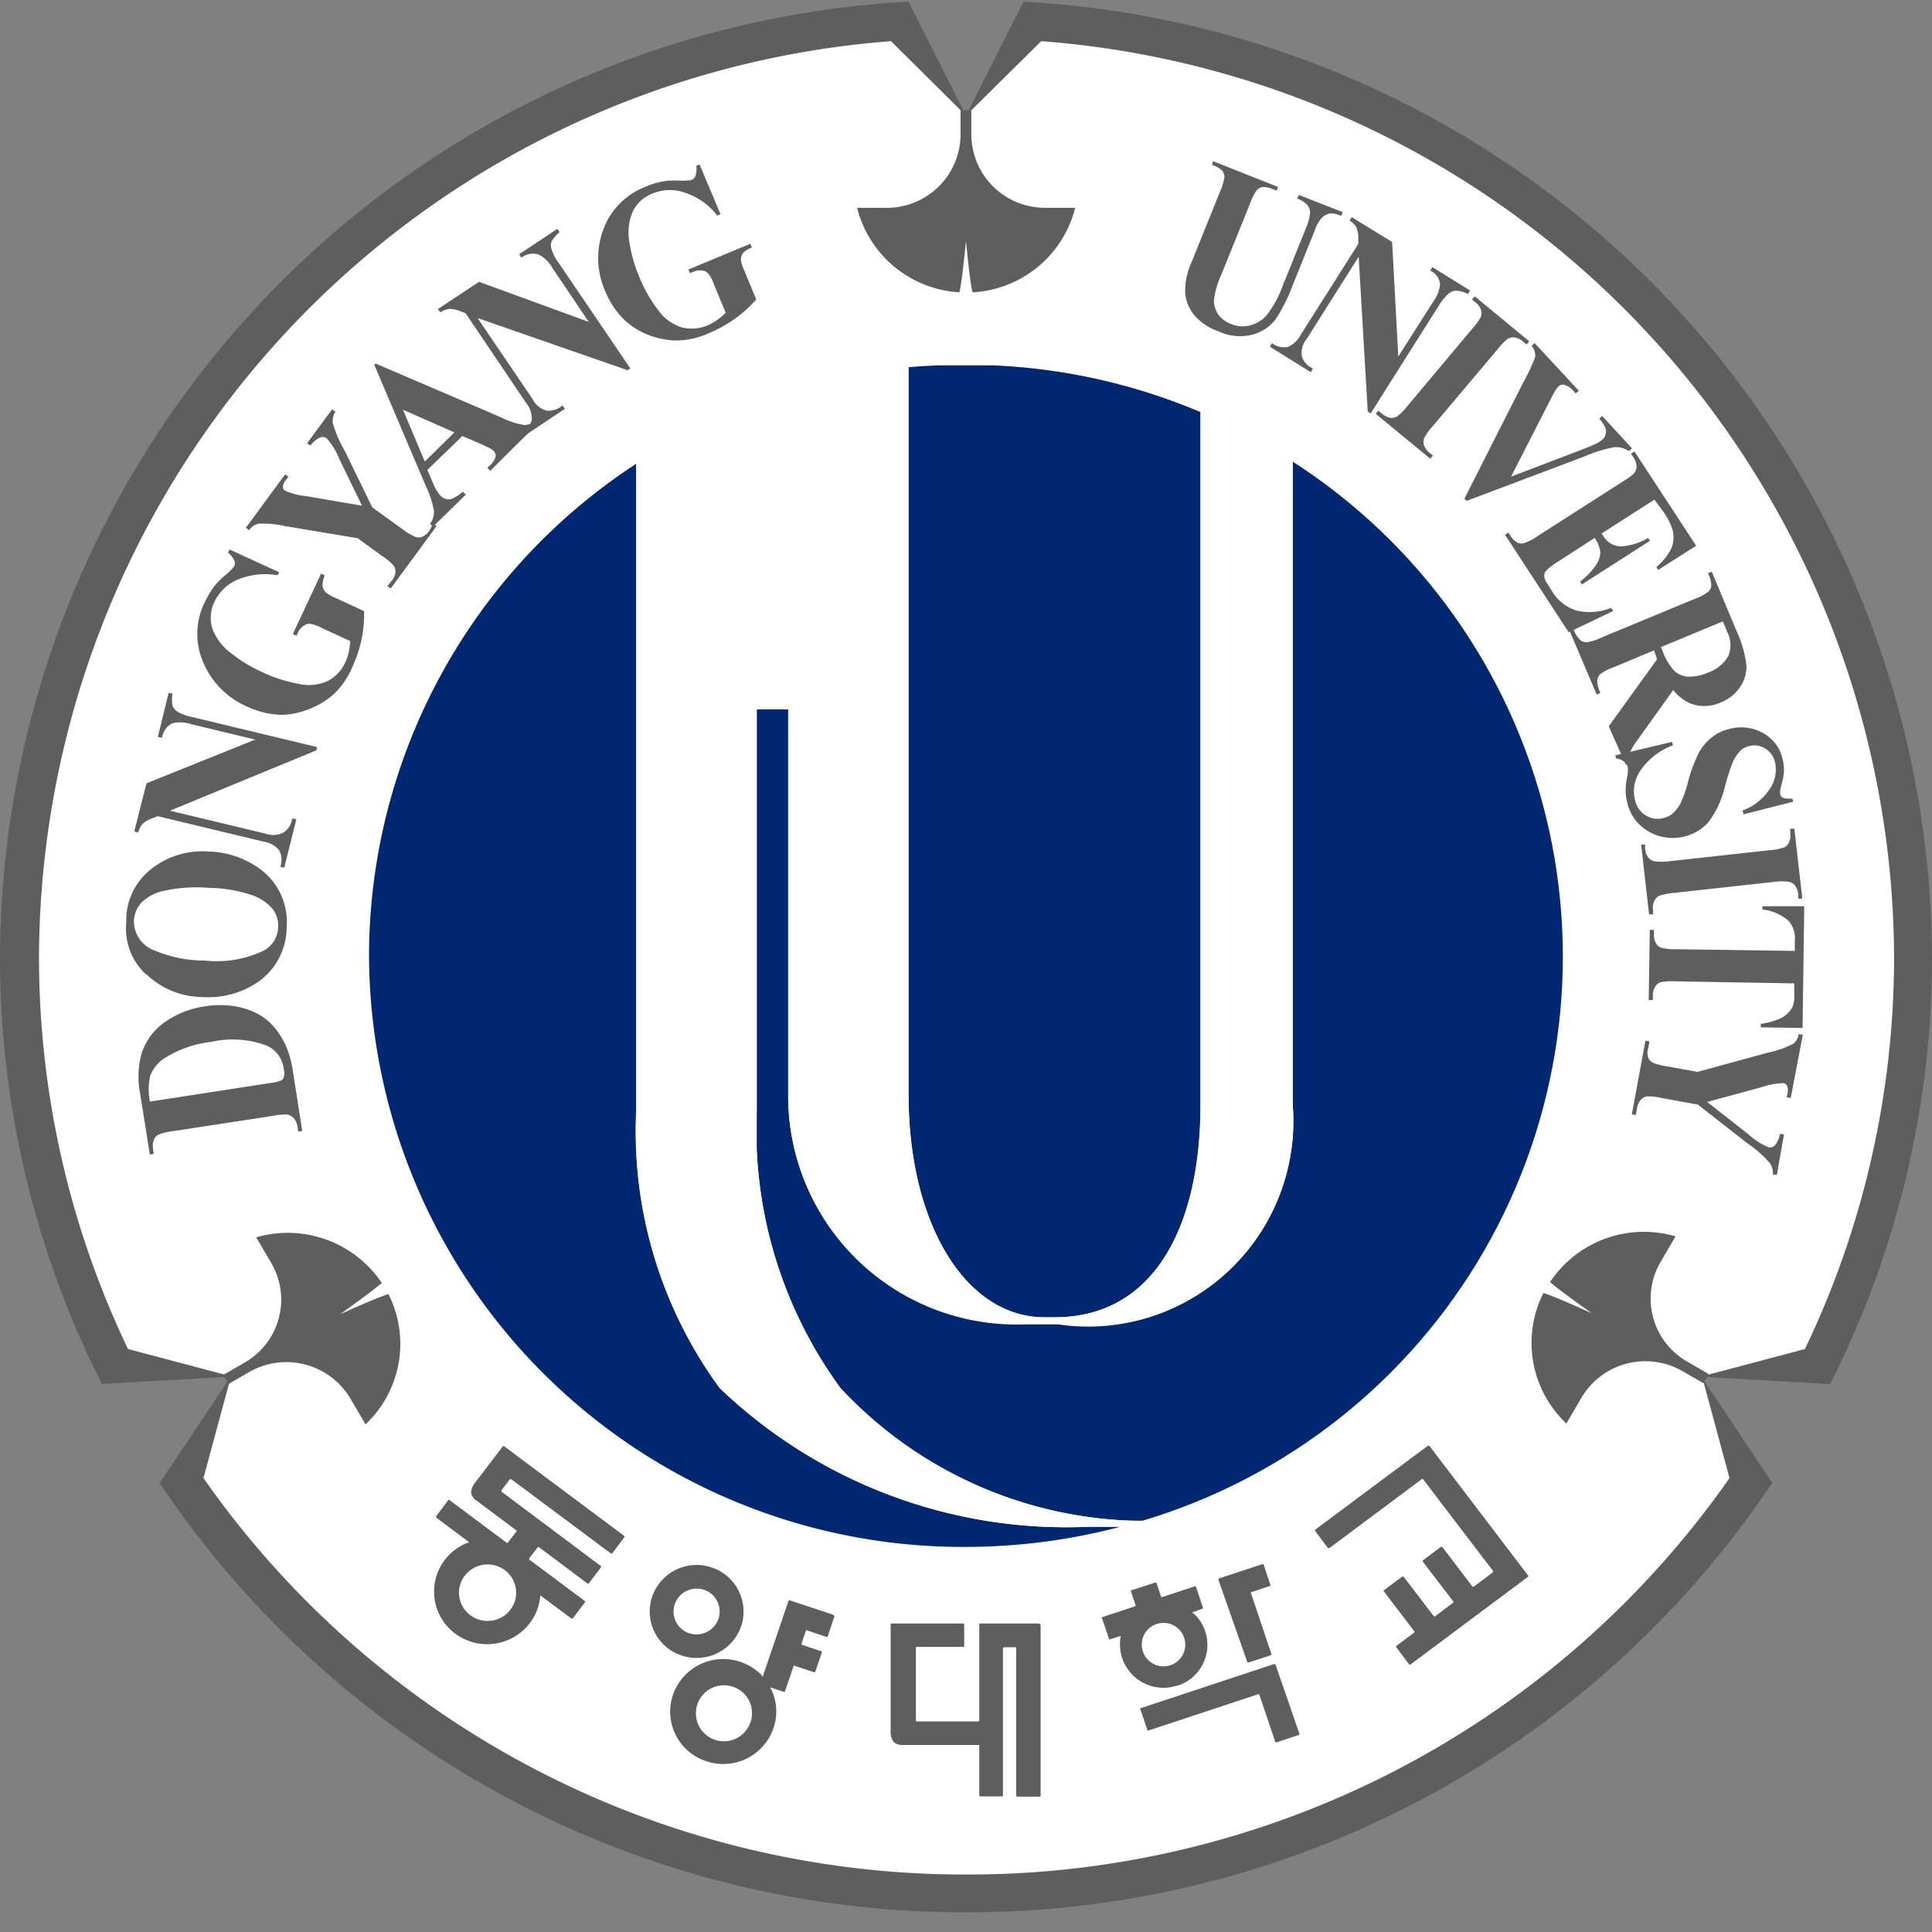 <svg xmlns="http://www.w3.org/2000/svg" xmlns:xlink="http://www.w3.org/1999/xlink" width="16" height="16" viewBox="0 0 16 16">
  <rect x="0" y="0" width="16" height="16" fill="#808080" stroke="none"/>
  <defs>
    <clipPath id="clip-path">
      <rect id="사각형_124762" data-name="사각형 124762" width="16" height="15.837" fill="none"/>
    </clipPath>
    <clipPath id="clip-path-2">
      <path id="패스_69336" data-name="패스 69336" d="M2.841,7.648a4.918,4.918,0,0,0,4.944,4.893,5.029,5.029,0,0,0,1.279-.167H8.8a4.149,4.149,0,0,1-3.056-1.149,3.6,3.6,0,0,1-.691-2.3V3.571A4.873,4.873,0,0,0,2.841,7.648" transform="translate(-2.841 -3.571)" fill="none"/>
    </clipPath>
    <radialGradient id="radial-gradient" cx="0.565" cy="0.235" r="0.637" gradientTransform="matrix(1.441, 0, 0, -0.99, 0.217, 2.661)" gradientUnits="objectBoundingBox">
      <stop offset="0" stop-color="#fff"/>
      <stop offset="0.5" stop-color="#0092e5"/>
      <stop offset="0.85" stop-color="#003e92"/>
      <stop offset="1" stop-color="#00276f"/>
    </radialGradient>
    <clipPath id="clip-path-3">
      <path id="패스_69337" data-name="패스 69337" d="M10.266,8.886A1.7,1.7,0,0,1,8.321,10.7H8.052a1.89,1.89,0,0,1-1.964-1.9V5.605H5.827V8.928a3.618,3.618,0,0,0,.694,2.3,3.45,3.45,0,0,0,2.468,1.1h.026a4.875,4.875,0,0,0,1.251-8.773Z" transform="translate(-5.827 -3.553)" fill="none"/>
    </clipPath>
    <radialGradient id="radial-gradient-2" cx="0.046" cy="0.243" r="0.651" gradientTransform="matrix(1.314, 0, 0, -0.99, 0.295, 2.725)" xlink:href="#radial-gradient"/>
    <clipPath id="clip-path-4">
      <path id="패스_69338" data-name="패스 69338" d="M6.995,2.833V8.85c0,1.08.478,1.847,1.126,1.847h.084c.853,0,1.209-.8,1.209-1.755V3.2a4.949,4.949,0,0,0-1.942-.392c-.163,0-.321.006-.476.02" transform="translate(-6.995 -2.813)" fill="none"/>
    </clipPath>
    <radialGradient id="radial-gradient-3" cx="-0.393" cy="0.371" r="0.724" gradientTransform="matrix(3.259, 0, 0, -0.99, 7.027, 3.233)" xlink:href="#radial-gradient"/>
  </defs>
  <g id="그룹_234455" data-name="그룹 234455" transform="translate(-46 -828)">
    <rect id="사각형_124761" data-name="사각형 124761" width="16" height="16" transform="translate(46 828)" fill="none"/>
    <g id="그룹_234454" data-name="그룹 234454" transform="translate(46 828)">
      <g id="그룹_234445" data-name="그룹 234445" transform="translate(0 0)">
        <g id="그룹_234444" data-name="그룹 234444" clip-path="url(#clip-path)">
          <path id="패스_69334" data-name="패스 69334" d="M8,15.836a8.012,8.012,0,0,0,6.677-3.557L14.09,11.4l1.066.062A7.818,7.818,0,0,0,16,7.917,7.953,7.953,0,0,0,8.476.013L8,.956,7.524.013A7.953,7.953,0,0,0,0,7.917,7.818,7.818,0,0,0,.844,11.46L1.91,11.4l-.588.881A8.016,8.016,0,0,0,8,15.836" transform="translate(0 0.001)" fill="#5f5e5e"/>
          <path id="패스_69335" data-name="패스 69335" d="M7.977,15.5A7.692,7.692,0,0,0,14.3,12.217l-.228-.843.853-.226a7.516,7.516,0,0,0,.738-3.254A7.635,7.635,0,0,0,8.6.317L7.977.933,7.356.317A7.634,7.634,0,0,0,.3,7.894a7.515,7.515,0,0,0,.737,3.254l.853.226-.228.843A7.692,7.692,0,0,0,7.977,15.5" transform="translate(0.023 0.024)" fill="#fff"/>
        </g>
      </g>
      <g id="그룹_234447" data-name="그룹 234447" transform="translate(3.056 3.841)">
        <g id="그룹_234446" data-name="그룹 234446" clip-path="url(#clip-path-2)">
          <rect id="사각형_124763" data-name="사각형 124763" width="6.223" height="8.97" transform="translate(0 0)" fill="url(#radial-gradient)"/>
        </g>
      </g>
      <g id="그룹_234449" data-name="그룹 234449" transform="translate(6.267 3.821)">
        <g id="그룹_234448" data-name="그룹 234448" clip-path="url(#clip-path-3)">
          <rect id="사각형_124764" data-name="사각형 124764" width="6.676" height="8.773" transform="translate(0 0)" fill="url(#radial-gradient-2)"/>
        </g>
      </g>
      <g id="그룹_234451" data-name="그룹 234451" transform="translate(7.524 3.026)">
        <g id="그룹_234450" data-name="그룹 234450" clip-path="url(#clip-path-4)">
          <rect id="사각형_124765" data-name="사각형 124765" width="2.419" height="7.884" transform="translate(0 0)" fill="url(#radial-gradient-3)"/>
        </g>
      </g>
      <g id="그룹_234453" data-name="그룹 234453" transform="translate(0 0)">
        <g id="그룹_234452" data-name="그룹 234452" clip-path="url(#clip-path)">
          <path id="패스_69339" data-name="패스 69339" d="M6.59,11.282a3.624,3.624,0,0,1-.693-2.3V5.66h.26V8.849a1.89,1.89,0,0,0,1.964,1.9H8.39a1.7,1.7,0,0,0,1.946-1.812V3.608A5.143,5.143,0,0,0,9.571,3.2V8.941c0,.957-.356,1.754-1.209,1.754H8.28c-.65,0-1.126-.767-1.126-1.847V2.833A4.926,4.926,0,0,0,4.9,3.627V8.982a3.61,3.61,0,0,0,.691,2.3A4.152,4.152,0,0,0,8.644,12.43h.265c.059-.014.116-.031.176-.049H9.057a3.452,3.452,0,0,1-2.467-1.1" transform="translate(0.37 0.214)" fill="#fff"/>
          <path id="패스_69340" data-name="패스 69340" d="M11.885,12.2l-.813-1.068h-.012l-.933.695v.012l.106.141.011,0,.765-.571a.008.008,0,0,1,.011,0l.579.759v.012l-.158.118a.01.01,0,0,1-.012,0l-.25-.328h-.012l-.148.111a.009.009,0,0,0,0,.012l.25.327a.008.008,0,0,1,0,.012l-.148.112a.01.01,0,0,1-.012,0l-.25-.328-.012,0-.15.112a.008.008,0,0,0,0,.012l.25.328a.007.007,0,0,1,0,.011l-.148.111a.008.008,0,0,0,0,.012l.106.141a.009.009,0,0,0,.012,0l.974-.727,0-.012" transform="translate(0.765 0.841)" fill="#5f5e5e"/>
          <path id="패스_69341" data-name="패스 69341" d="M8.088,12.5H7.6a.008.008,0,0,0-.008.009v.794a.008.008,0,0,1-.009.008H7.076a.008.008,0,0,1-.009-.008v-.6a.008.008,0,0,1,.009-.009h.382a.008.008,0,0,0,.009-.009v-.176a.008.008,0,0,0-.009-.009H6.867a.009.009,0,0,0-.009.009v.878a.145.145,0,0,0,.025.095.106.106,0,0,0,.076.024h.624a.008.008,0,0,1,.009.008v.409a.008.008,0,0,0,.008.009h.179a.009.009,0,0,0,.009-.009V12.706a.008.008,0,0,1,.009-.009h.092a.008.008,0,0,1,.009.009v1.219a.008.008,0,0,0,.009.009h.184a.008.008,0,0,0,.009-.009V12.513a.009.009,0,0,0-.009-.009" transform="translate(0.518 0.945)" fill="#5f5e5e"/>
          <path id="패스_69342" data-name="패스 69342" d="M9.9,12.817l-.01-.005-1.108.367a.008.008,0,0,0,0,.011l.056.167a.008.008,0,0,0,.011.006l.907-.3a.009.009,0,0,1,.011.005l.131.388a.009.009,0,0,0,.011.005l.184-.061a.011.011,0,0,0,.005-.011Z" transform="translate(0.663 0.968)" fill="#5f5e5e"/>
          <path id="패스_69343" data-name="패스 69343" d="M9.62,12.853a.008.008,0,0,0,.011.005l.184-.06s.008-.006.005-.011l-.168-.5a.008.008,0,0,1,0-.011l.159-.053a.007.007,0,0,0,0-.01l-.056-.169a.01.01,0,0,0-.011,0l-.358.118a.008.008,0,0,0-.005.01Z" transform="translate(0.709 0.91)" fill="#5f5e5e"/>
          <path id="패스_69344" data-name="패스 69344" d="M9.108,13.04a.355.355,0,0,0,.136-.6l-.006,0a.005.005,0,0,1,0-.009L9.32,12.4a.008.008,0,0,0,0-.011l-.056-.168a.009.009,0,0,0-.01-.005l-.269.089a.008.008,0,0,1-.011-.005l-.037-.11a.01.01,0,0,0-.011-.005l-.2.065a.01.01,0,0,0,0,.011l.037.11a.009.009,0,0,1-.005.011l-.272.09a.007.007,0,0,0,0,.01l.057.168a.008.008,0,0,0,.01.005l.08-.026s.008,0,.006,0l0,.008a.36.36,0,0,0,.472.4m-.287-.281a.179.179,0,0,1,.115-.228.18.18,0,1,1-.115.228" transform="translate(0.641 0.921)" fill="#5f5e5e"/>
          <path id="패스_69345" data-name="패스 69345" d="M5.76,12.557a.385.385,0,0,0-.244-.487.389.389,0,0,0-.493.242.383.383,0,0,0,.244.487.39.39,0,0,0,.493-.242m-.55-.183a.192.192,0,0,1,.242-.119.189.189,0,0,1,.12.24.193.193,0,0,1-.242.12.19.19,0,0,1-.12-.241" transform="translate(0.378 0.911)" fill="#5f5e5e"/>
          <path id="패스_69346" data-name="패스 69346" d="M6.508,12.441l-.358-.119s-.01,0-.01.005l-.212.623s0,.005-.008,0l0-.006a.455.455,0,0,0-.181-.113.441.441,0,0,0-.556.274.432.432,0,0,0,.277.55.439.439,0,0,0,.555-.273.422.422,0,0,0-.025-.337h0s0-.005.005,0l.106.035a.008.008,0,0,0,.01-.005l.072-.21a.007.007,0,0,1,.01,0l.159.053a.008.008,0,0,0,.01-.005l.054-.158a.008.008,0,0,0-.005-.011l-.158-.053a.009.009,0,0,1-.005-.011l.037-.108a.009.009,0,0,1,.011,0l.158.053c.005,0,.009,0,.011-.005l.053-.158a.007.007,0,0,0,0-.011m-.692.878a.232.232,0,1,1-.146-.291.23.23,0,0,1,.146.291" transform="translate(0.39 0.931)" fill="#5f5e5e"/>
          <path id="패스_69347" data-name="패스 69347" d="M3.923,11.136a.009.009,0,0,0-.012,0l-.224.294a.149.149,0,0,0-.039.091.1.1,0,0,0,.046.065l.328.245a.008.008,0,0,1,0,.012l-.069.09a.008.008,0,0,1-.012,0l-.47-.351a.009.009,0,0,0-.012,0l-.1.133v.011l.268.2s0,.006,0,.009l-.009,0a.439.439,0,0,0-.188.142.433.433,0,0,0,.087.61.444.444,0,0,0,.616-.085.418.418,0,0,0,.087-.218v-.009s0-.005.008,0l.251.187h.011l.1-.133a.009.009,0,0,0,0-.012l-.459-.343a.008.008,0,0,1,0-.012l.069-.09a.01.01,0,0,1,.012,0l.4.3h.011l.1-.133a.008.008,0,0,0,0-.012L3.9,11.511l0-.011.07-.091a.01.01,0,0,1,.012,0l.824.614h.011l.1-.133a.009.009,0,0,0,0-.012Zm.051,1.353a.239.239,0,0,1-.331.046.232.232,0,0,1-.047-.328.239.239,0,0,1,.331-.046.232.232,0,0,1,.047.328" transform="translate(0.253 0.842)" fill="#5f5e5e"/>
          <path id="패스_69348" data-name="패스 69348" d="M1.16,8.333a.3.3,0,0,1,.132-.161.921.921,0,0,1,.378-.129.8.8,0,0,1,.459.032.24.24,0,0,1,.14.195.12.12,0,0,1,0,.067.045.045,0,0,1-.024.027.369.369,0,0,1-.1.022l-.984.152a.473.473,0,0,1,0-.2m1.183-.056a.909.909,0,0,0-.038-.157.649.649,0,0,0-.1-.183.472.472,0,0,0-.138-.123.615.615,0,0,0-.2-.07.788.788,0,0,0-.252,0,.756.756,0,0,0-.332.131.5.5,0,0,0-.193.262.735.735,0,0,0-.011.334l.08.5.032-.005-.005-.037a.151.151,0,0,1,.006-.079.087.087,0,0,1,.037-.043.459.459,0,0,1,.12-.029l.83-.127A.51.51,0,0,1,2.3,8.645a.1.1,0,0,1,.053.032.132.132,0,0,1,.03.072l.005.037.034-.005Z" transform="translate(0.081 0.585)" fill="#5f5e5e"/>
          <path id="패스_69349" data-name="패스 69349" d="M1.093,6.984a.37.37,0,0,1,.183-.1,1.257,1.257,0,0,1,.381-.026A1.179,1.179,0,0,1,2,6.914a.389.389,0,0,1,.187.123.22.22,0,0,1,.042.146.225.225,0,0,1-.118.194.9.9,0,0,1-.488.083,1.072,1.072,0,0,1-.418-.084.258.258,0,0,1-.17-.244.238.238,0,0,1,.058-.147m.043.586a.676.676,0,0,0,.467.191.732.732,0,0,0,.444-.114A.555.555,0,0,0,2.3,7.182.542.542,0,0,0,2.077,6.7a.75.75,0,0,0-.423-.143.684.684,0,0,0-.482.15.535.535,0,0,0-.2.435.518.518,0,0,0,.161.431" transform="translate(0.074 0.495)" fill="#5f5e5e"/>
          <path id="패스_69350" data-name="패스 69350" d="M1.135,6.084l.9-.362-.527-.127a.284.284,0,0,0-.159-.008.155.155,0,0,0-.084.119L1.229,5.7l.09-.366.032.008a.273.273,0,0,0,0,.1.114.114,0,0,0,.044.051.394.394,0,0,0,.122.043l1.031.248-.006.027-1.213.5.789.189a.187.187,0,0,0,.154-.01A.164.164,0,0,0,2.337,6.4l.006-.025.033.008-.1.4-.033-.008a.168.168,0,0,0-.01-.138.208.208,0,0,0-.129-.07l-.877-.211-.041.017a.22.22,0,0,0-.082.046.161.161,0,0,0-.037.072l-.033-.008Z" transform="translate(0.078 0.403)" fill="#5f5e5e"/>
          <path id="패스_69351" data-name="패스 69351" d="M1.787,4.231l.41.188-.013.025a.6.6,0,0,0-.328.035.371.371,0,0,0-.194.183.3.3,0,0,0-.017.227.451.451,0,0,0,.153.2,1.214,1.214,0,0,0,.254.155,1.22,1.22,0,0,0,.309.1A.373.373,0,0,0,2.6,5.319a.326.326,0,0,0,.146-.157.4.4,0,0,0,.027-.082.588.588,0,0,0,.012-.091l-.241-.111a.279.279,0,0,0-.092-.032.085.085,0,0,0-.053.017.14.14,0,0,0-.046.055l-.012.027-.031-.014.234-.5.031.014a.2.2,0,0,0-.019.086.1.1,0,0,0,.028.056.336.336,0,0,0,.076.043l.24.111a.987.987,0,0,1-.022.239,1.1,1.1,0,0,1-.079.233.665.665,0,0,1-.159.224.687.687,0,0,1-.2.117A.649.649,0,0,1,2.22,5.6a.717.717,0,0,1-.288-.068.692.692,0,0,1-.364-.367.588.588,0,0,1,.014-.5.843.843,0,0,1,.079-.132.687.687,0,0,1,.09-.09.423.423,0,0,0,.074-.074.062.062,0,0,0,0-.048.2.2,0,0,0-.052-.065Z" transform="translate(0.115 0.32)" fill="#5f5e5e"/>
          <path id="패스_69352" data-name="패스 69352" d="M2.607,3.152l.028.02a.152.152,0,0,0-.023.09.986.986,0,0,0,.1.233l.228.469.251.181a.477.477,0,0,0,.105.063.086.086,0,0,0,.056,0,.137.137,0,0,0,.058-.047L3.445,4.1l.027.02-.379.515-.028-.019L3.1,4.573A.138.138,0,0,0,3.132,4.5a.081.081,0,0,0-.016-.055.462.462,0,0,0-.091-.076l-.207-.15-.6-.1a.811.811,0,0,0-.222-.02.136.136,0,0,0-.075.053l-.028-.019.325-.442.028.019-.015.019A.115.115,0,0,0,2.2,3.79a.043.043,0,0,0,.016.035.577.577,0,0,0,.177.046l.462.079-.188-.387a.548.548,0,0,0-.106-.172.056.056,0,0,0-.047-.008.193.193,0,0,0-.086.069L2.4,3.433Z" transform="translate(0.143 0.238)" fill="#5f5e5e"/>
          <path id="패스_69353" data-name="패스 69353" d="M3.3,3.611l-.181-.429.426.188Zm.473-.141c.039.018.062.029.068.033a.11.11,0,0,1,.028.02.054.054,0,0,1,.018.044.157.157,0,0,1-.053.081l-.015.016.023.024L4.233,3.3l-.025-.024a.125.125,0,0,1-.082.033.69.69,0,0,1-.2-.066L2.893,2.8l-.011.011.425,1a.773.773,0,0,1,.068.205.16.16,0,0,1-.032.111l.024.025.273-.267-.025-.024a.311.311,0,0,1-.1.062.092.092,0,0,1-.085-.029.329.329,0,0,1-.056-.09l-.053-.123L3.611,3.4Z" transform="translate(0.218 0.211)" fill="#5f5e5e"/>
          <path id="패스_69354" data-name="패스 69354" d="M3.712,2.2l.909.332-.3-.445a.275.275,0,0,0-.113-.112A.155.155,0,0,0,4.063,2l-.018-.029.316-.21.018.028a.284.284,0,0,0-.066.076.1.1,0,0,0,0,.066.379.379,0,0,0,.06.114l.592.872-.023.015L3.7,2.5l.453.667a.19.19,0,0,0,.12.1.175.175,0,0,0,.109-.027l.023-.016.018.028-.342.228-.018-.028a.174.174,0,0,0,.086-.109A.211.211,0,0,0,4.1,3.2l-.5-.741-.042-.015a.244.244,0,0,0-.091-.02.179.179,0,0,0-.076.029l-.019-.028Z" transform="translate(0.255 0.134)" fill="#5f5e5e"/>
          <path id="패스_69355" data-name="패스 69355" d="M5.445,1.265l.174.413-.027.011A.561.561,0,0,0,5.325,1.5a.372.372,0,0,0-.267.006.3.3,0,0,0-.168.155.447.447,0,0,0-.025.252,1.218,1.218,0,0,0,.081.284,1.2,1.2,0,0,0,.16.28.38.38,0,0,0,.195.139.341.341,0,0,0,.215-.019.432.432,0,0,0,.074-.042.611.611,0,0,0,.072-.06l-.1-.242a.252.252,0,0,0-.047-.086.082.082,0,0,0-.049-.023.133.133,0,0,0-.072.011l-.028.011-.013-.03.513-.213.013.031A.193.193,0,0,0,5.805,2a.092.092,0,0,0-.017.059.3.3,0,0,0,.027.083l.1.242a1.071,1.071,0,0,1-.18.162,1.088,1.088,0,0,1-.217.119.661.661,0,0,1-.27.059.7.7,0,0,1-.226-.046.638.638,0,0,1-.189-.115.7.7,0,0,1-.167-.243.678.678,0,0,1-.018-.514A.6.6,0,0,1,5,1.45.573.573,0,0,1,5.274,1.4a.551.551,0,0,0,.105-.005.064.064,0,0,0,.033-.035.178.178,0,0,0,.006-.082Z" transform="translate(0.348 0.096)" fill="#5f5e5e"/>
          <path id="패스_69356" data-name="패스 69356" d="M9.357,1.241l.538.213-.012.031-.028-.011a.188.188,0,0,0-.089-.019.09.09,0,0,0-.048.027.51.51,0,0,0-.06.123l-.232.574a.712.712,0,0,0-.062.216.21.21,0,0,0,.034.112.22.22,0,0,0,.106.081.246.246,0,0,0,.158.013A.274.274,0,0,0,9.8,2.518a.9.9,0,0,0,.136-.251l.193-.478a.387.387,0,0,0,.031-.119.1.1,0,0,0-.018-.061.2.2,0,0,0-.088-.058l.013-.031.364.143-.013.031-.02-.008a.143.143,0,0,0-.083-.01.124.124,0,0,0-.066.044.315.315,0,0,0-.052.1l-.179.445a1.412,1.412,0,0,1-.145.288.356.356,0,0,1-.185.123A.416.416,0,0,1,9.4,2.649a.462.462,0,0,1-.19-.123.335.335,0,0,1-.084-.2.576.576,0,0,1,.053-.248l.231-.574a.509.509,0,0,0,.041-.13.09.09,0,0,0-.018-.054.212.212,0,0,0-.085-.049Z" transform="translate(0.689 0.094)" fill="#5f5e5e"/>
          <path id="패스_69357" data-name="패스 69357" d="M10.79,1.878l.051.949.288-.453a.289.289,0,0,0,.058-.146.138.138,0,0,0-.082-.113l.018-.029.313.194-.018.029a.251.251,0,0,0-.1-.028.118.118,0,0,0-.061.025.467.467,0,0,0-.081.1l-.564.892-.024-.016L10.513,2l-.43.68a.18.18,0,0,0-.04.147.154.154,0,0,0,.068.086l.023.014-.018.029-.339-.211.018-.029a.171.171,0,0,0,.131.032.217.217,0,0,0,.106-.1l.478-.754,0-.046a.21.21,0,0,0-.016-.091.158.158,0,0,0-.057-.057l.018-.028Z" transform="translate(0.739 0.126)" fill="#5f5e5e"/>
          <path id="패스_69358" data-name="패스 69358" d="M11.067,3.6l-.022.026-.452-.372.022-.026.028.023a.148.148,0,0,0,.075.037.09.09,0,0,0,.054-.014.451.451,0,0,0,.084-.085l.537-.64a.506.506,0,0,0,.072-.1.091.091,0,0,0,0-.056.128.128,0,0,0-.046-.062l-.028-.023.022-.027.452.373-.023.026-.028-.024a.149.149,0,0,0-.073-.035.094.094,0,0,0-.056.013.528.528,0,0,0-.083.086l-.538.638a.463.463,0,0,0-.071.1.094.094,0,0,0,0,.057.149.149,0,0,0,.045.062Z" transform="translate(0.8 0.173)" fill="#5f5e5e"/>
          <path id="패스_69359" data-name="패스 69359" d="M12.663,3.513l-.026.023a.181.181,0,0,0-.129-.031,1.153,1.153,0,0,0-.233.073l-.981.37-.018-.019.486-.96a1.511,1.511,0,0,0,.1-.213.124.124,0,0,0-.03-.092l.025-.023.366.395-.026.023-.012-.014a.164.164,0,0,0-.082-.058A.052.052,0,0,0,12.055,3a.226.226,0,0,0-.025.032c-.009.014-.029.052-.061.115l-.307.6.567-.216c.069-.027.114-.045.136-.056a.205.205,0,0,0,.051-.033.077.077,0,0,0,.028-.043.085.085,0,0,0,0-.052.245.245,0,0,0-.052-.079l.025-.023Z" transform="translate(0.852 0.2)" fill="#5f5e5e"/>
          <path id="패스_69360" data-name="패스 69360" d="M12.826,3.875l-.437.28.012.018a.174.174,0,0,0,.15.089.506.506,0,0,0,.223-.07l.015.024-.563.361-.015-.024a.581.581,0,0,0,.128-.132.192.192,0,0,0,.039-.113.261.261,0,0,0-.047-.116l-.3.194a.59.59,0,0,0-.1.075.069.069,0,0,0-.017.045.117.117,0,0,0,.026.066l.035.056a.367.367,0,0,0,.208.166.48.48,0,0,0,.285-.023l.017.026-.369.176-.527-.807.028-.018.02.03a.144.144,0,0,0,.06.055.08.08,0,0,0,.056,0,.417.417,0,0,0,.105-.056l.706-.452a.73.73,0,0,0,.087-.061.108.108,0,0,0,.027-.053.143.143,0,0,0-.026-.087l-.02-.03.029-.018.511.781-.315.2-.015-.024a.483.483,0,0,0,.128-.162.254.254,0,0,0,.005-.151.57.57,0,0,0-.082-.155Z" transform="translate(0.875 0.263)" fill="#5f5e5e"/>
          <path id="패스_69361" data-name="패스 69361" d="M13.391,4.9A.237.237,0,0,1,13.4,5.1a.314.314,0,0,1-.173.139.377.377,0,0,1-.162.032.187.187,0,0,1-.115-.051.49.49,0,0,1-.09-.151l-.018-.043.513-.213Zm-.581.227-.4.555L12.551,6l.032-.012a.122.122,0,0,1,0-.085.583.583,0,0,1,.067-.11l.294-.412a.356.356,0,0,0,.143.112.323.323,0,0,0,.251-.009.337.337,0,0,0,.162-.131.29.29,0,0,0,.049-.187.989.989,0,0,0-.086-.286l-.2-.479-.031.014a.243.243,0,0,1,.027.1.083.083,0,0,1-.024.052.423.423,0,0,1-.114.06l-.77.319a.429.429,0,0,1-.124.04.089.089,0,0,1-.054-.019.248.248,0,0,1-.057-.092l-.031.013.225.531.031-.014a.239.239,0,0,1-.027-.1.1.1,0,0,1,.024-.054.426.426,0,0,1,.115-.059l.332-.139Z" transform="translate(0.913 0.333)" fill="#5f5e5e"/>
          <path id="패스_69362" data-name="패스 69362" d="M13.912,6.216l-.413.105-.008-.032a.452.452,0,0,0,.223-.175.28.28,0,0,0,.047-.22.18.18,0,0,0-.082-.118.172.172,0,0,0-.2.013.333.333,0,0,0-.067.095,1.719,1.719,0,0,0-.065.2.8.8,0,0,1-.141.305.4.4,0,0,1-.495.073.368.368,0,0,1-.176-.244.358.358,0,0,1-.012-.1.627.627,0,0,1,.016-.125.19.19,0,0,0,0-.068.073.073,0,0,0-.029-.041.135.135,0,0,0-.066-.025l-.006-.027.469-.111.008.028a.57.57,0,0,0-.269.208A.3.3,0,0,0,12.6,6.2a.194.194,0,0,0,.09.13.185.185,0,0,0,.142.023.19.19,0,0,0,.081-.04.3.3,0,0,0,.063-.081.921.921,0,0,0,.061-.171,1.221,1.221,0,0,1,.09-.246.413.413,0,0,1,.108-.13.366.366,0,0,1,.15-.072.371.371,0,0,1,.276.035.324.324,0,0,1,.162.217.394.394,0,0,1,.011.106.6.6,0,0,1-.019.1.2.2,0,0,0-.012.084.04.04,0,0,0,.023.029.189.189,0,0,0,.076.006Z" transform="translate(0.94 0.423)" fill="#5f5e5e"/>
          <path id="패스_69363" data-name="패스 69363" d="M12.735,7.09l-.033,0-.066-.578.033,0,0,.035a.141.141,0,0,0,.029.076.082.082,0,0,0,.048.028.481.481,0,0,0,.119,0l.835-.092a.459.459,0,0,0,.123-.024.088.088,0,0,0,.038-.041.133.133,0,0,0,.01-.076l0-.037.034,0,.066.579-.033,0,0-.035a.15.15,0,0,0-.029-.076.089.089,0,0,0-.048-.028.438.438,0,0,0-.12,0l-.835.092a.509.509,0,0,0-.122.024.1.1,0,0,0-.039.042.136.136,0,0,0-.01.075Z" transform="translate(0.955 0.482)" fill="#5f5e5e"/>
          <path id="패스_69364" data-name="패스 69364" d="M13.969,7.986l-.346-.005V7.952A.568.568,0,0,0,13.8,7.9a.233.233,0,0,0,.085-.086A.24.24,0,0,0,13.9,7.7V7.617L12.916,7.6a.451.451,0,0,0-.124.008.088.088,0,0,0-.043.035.135.135,0,0,0-.02.074v.038h-.034l.009-.581h.034v.037a.135.135,0,0,0,.019.077.078.078,0,0,0,.045.035.48.48,0,0,0,.118.011l.985.014V7.265a.219.219,0,0,0-.052-.166.387.387,0,0,0-.217-.094V6.978l.347,0Z" transform="translate(0.959 0.527)" fill="#5f5e5e"/>
          <path id="패스_69365" data-name="패스 69365" d="M13.766,9.129l-.033-.005a.152.152,0,0,0-.022-.09.931.931,0,0,0-.188-.167l-.411-.321-.3-.055a.474.474,0,0,0-.124-.013.1.1,0,0,0-.048.027.129.129,0,0,0-.031.067l-.011.06-.033-.005.113-.611.033.006-.01.056a.128.128,0,0,0,0,.08.083.083,0,0,0,.039.041.487.487,0,0,0,.116.03l.252.046.586-.16a.8.8,0,0,0,.21-.074.125.125,0,0,0,.043-.079l.034.006-.1.523-.034-.006.005-.023a.105.105,0,0,0,0-.069.042.042,0,0,0-.029-.025.591.591,0,0,0-.181.033l-.453.123.342.268A.551.551,0,0,0,13.7,8.9a.053.053,0,0,0,.046-.013.187.187,0,0,0,.046-.1l.033.006Z" transform="translate(0.949 0.602)" fill="#5f5e5e"/>
          <path id="패스_69366" data-name="패스 69366" d="M7.448,2.357c.02-.091.039-.281.054-.425.014.144.033.333.054.425a.927.927,0,0,0,.85-.7H8.159a.61.61,0,0,1-.613-.607v-.2H7.457v.2a.61.61,0,0,1-.613.607H6.6a.929.929,0,0,0,.851.7" transform="translate(0.498 0.064)" fill="#5f5e5e"/>
          <path id="패스_69367" data-name="패스 69367" d="M3.087,10c-.089.028-.266.106-.4.167.118-.085.276-.2.345-.259a.938.938,0,0,0-1.04-.378l.124.212a.6.6,0,0,1-.225.828l-.173.1.044.075.173-.1a.617.617,0,0,1,.838.222l.124.212A.915.915,0,0,0,3.087,10" transform="translate(0.13 0.717)" fill="#5f5e5e"/>
          <path id="패스_69368" data-name="패스 69368" d="M11.946,9.9c.069.062.226.174.345.258-.134-.059-.31-.139-.4-.167a.917.917,0,0,0,.19,1.081l.124-.212a.615.615,0,0,1,.837-.222l.174.1.043-.076-.172-.1a.6.6,0,0,1-.225-.829l.123-.211a.934.934,0,0,0-1.039.378" transform="translate(0.891 0.717)" fill="#5f5e5e"/>
        </g>
      </g>
    </g>
  </g>
</svg>
